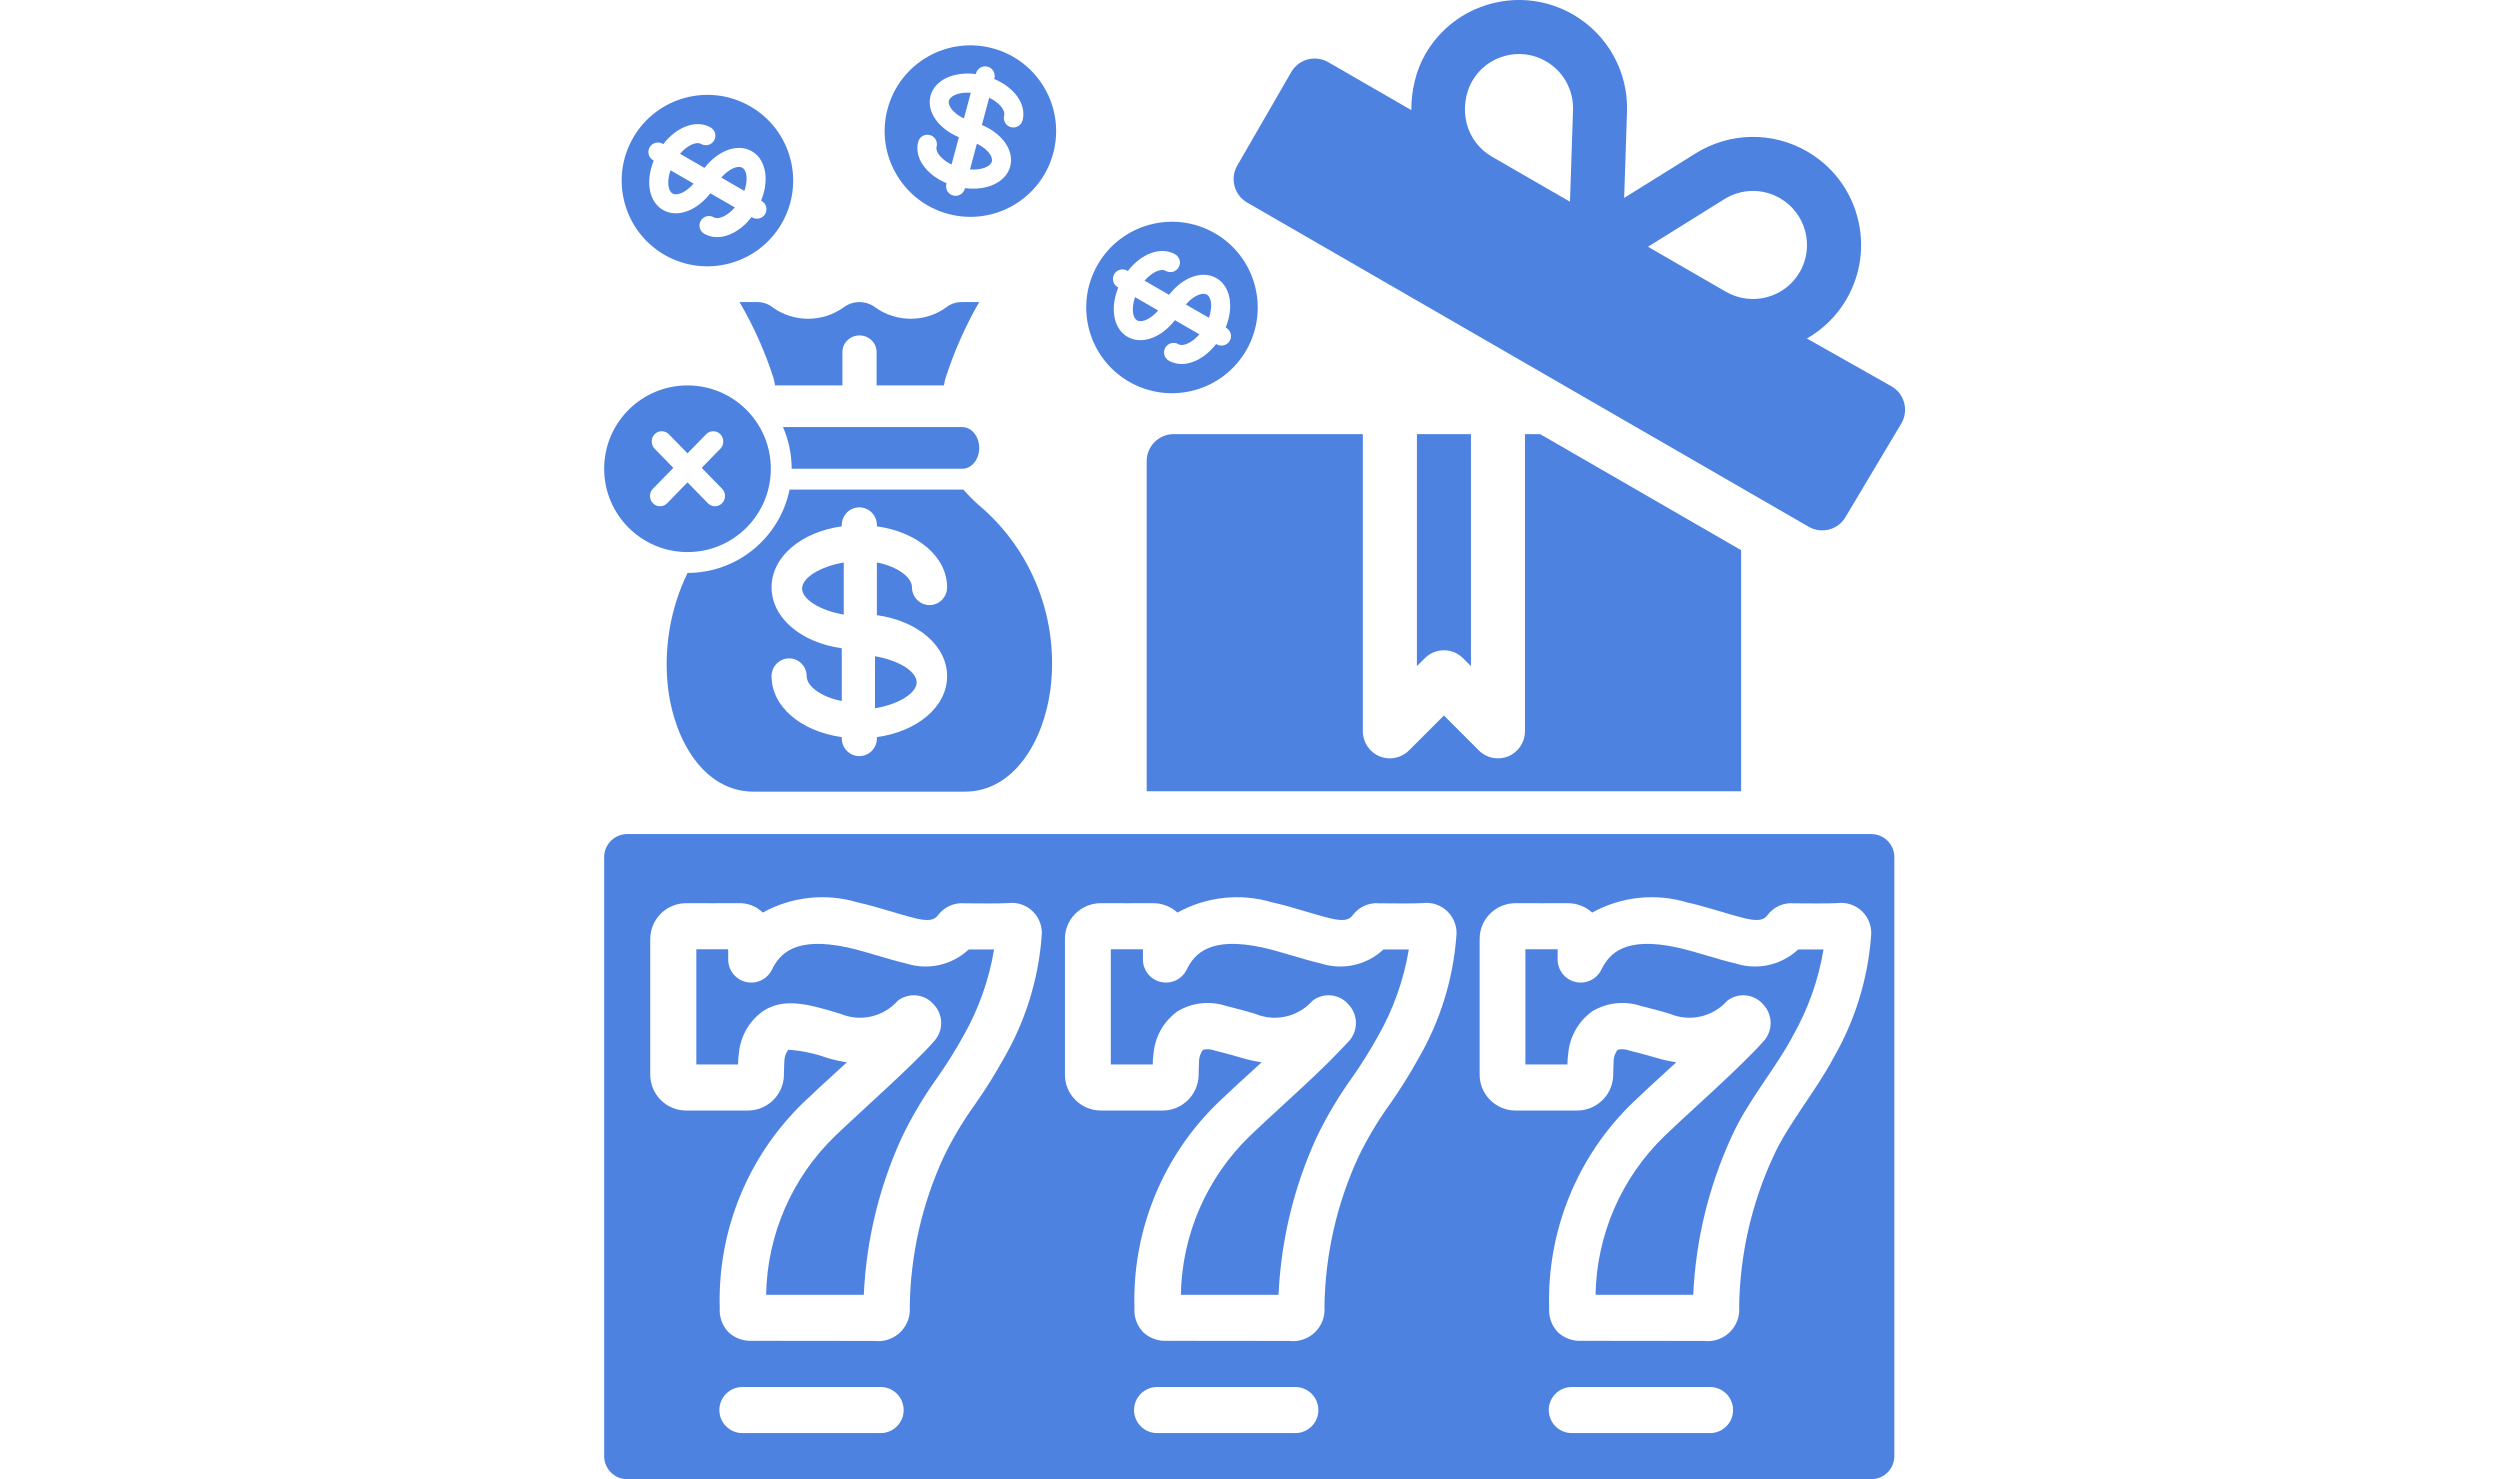 <svg width="240" height="142" viewBox="0 0 240 142" fill="none" xmlns="http://www.w3.org/2000/svg">
<g clip-path="url(#clip0_186_2934)">
<path d="M119.639 33.635C121.912 29.698 120.563 24.664 116.626 22.391C112.689 20.118 107.654 21.467 105.381 25.404C103.108 29.341 104.457 34.375 108.394 36.648C112.332 38.916 117.363 37.568 119.639 33.635ZM108.243 32.337C106.88 31.549 106.549 29.573 107.355 27.599L107.3 27.568C106.863 27.315 106.713 26.756 106.966 26.318C107.218 25.881 107.778 25.731 108.215 25.984L108.27 26.015C109.576 24.331 111.453 23.628 112.816 24.416C113.254 24.668 113.404 25.228 113.151 25.665C112.899 26.103 112.339 26.253 111.902 26C111.458 25.743 110.605 26.109 109.878 26.944L112.229 28.301C113.535 26.617 115.412 25.915 116.776 26.702C118.14 27.489 118.47 29.466 117.665 31.439L117.72 31.471C118.157 31.724 118.307 32.283 118.055 32.721C117.802 33.158 117.243 33.308 116.805 33.055L116.751 33.024C115.445 34.708 113.568 35.411 112.204 34.623C111.766 34.371 111.617 33.811 111.869 33.374C112.122 32.936 112.681 32.786 113.118 33.039C113.563 33.296 114.415 32.93 115.142 32.095L112.79 30.737C111.484 32.422 109.607 33.124 108.243 32.337Z" fill="#4D82E1"/>
<path fill-rule="evenodd" clip-rule="evenodd" d="M108.965 28.528C108.605 29.575 108.715 30.496 109.16 30.753C109.605 31.01 110.456 30.644 111.183 29.809L108.965 28.528Z" fill="#4D82E1"/>
<path fill-rule="evenodd" clip-rule="evenodd" d="M115.863 28.286C115.419 28.029 114.567 28.395 113.84 29.23L116.058 30.51C116.417 29.463 116.308 28.543 115.863 28.286Z" fill="#4D82E1"/>
<path d="M91.026 20.537C95.417 21.714 99.931 19.108 101.108 14.716C102.284 10.325 99.678 5.812 95.287 4.635C90.896 3.458 86.382 6.064 85.206 10.456C84.034 14.846 86.638 19.356 91.026 20.537ZM89.331 9.194C89.739 7.673 91.562 6.842 93.677 7.11L93.693 7.049C93.824 6.561 94.326 6.271 94.814 6.402C95.301 6.533 95.591 7.034 95.46 7.522L95.444 7.583C97.409 8.409 98.573 10.04 98.165 11.561C98.035 12.049 97.533 12.338 97.045 12.208C96.558 12.077 96.268 11.575 96.399 11.088C96.531 10.592 95.958 9.863 94.963 9.377L94.261 11.999C96.226 12.825 97.39 14.456 96.982 15.977C96.575 17.499 94.751 18.329 92.636 18.062L92.62 18.123C92.489 18.611 91.987 18.901 91.499 18.77C91.012 18.639 90.722 18.138 90.853 17.65L90.869 17.589C88.904 16.763 87.74 15.132 88.147 13.611C88.278 13.123 88.78 12.834 89.268 12.964C89.755 13.095 90.045 13.597 89.914 14.085C89.781 14.58 90.355 15.309 91.35 15.795L92.053 13.172C90.088 12.346 88.924 10.715 89.331 9.194Z" fill="#4D82E1"/>
<path fill-rule="evenodd" clip-rule="evenodd" d="M93.197 8.904C92.092 8.827 91.231 9.171 91.098 9.667C90.965 10.164 91.539 10.891 92.534 11.377L93.197 8.904Z" fill="#4D82E1"/>
<path fill-rule="evenodd" clip-rule="evenodd" d="M95.217 15.505C95.35 15.009 94.776 14.281 93.781 13.795L93.118 16.268C94.223 16.345 95.084 16 95.217 15.505Z" fill="#4D82E1"/>
<path d="M75.041 21.455C77.314 17.517 75.965 12.483 72.028 10.21C68.091 7.937 63.057 9.286 60.784 13.223C58.511 17.16 59.86 22.195 63.797 24.468C67.735 26.735 72.765 25.387 75.041 21.455ZM63.646 20.156C62.282 19.369 61.952 17.392 62.757 15.419L62.703 15.387C62.265 15.134 62.115 14.575 62.368 14.138C62.621 13.7 63.18 13.55 63.617 13.803L63.672 13.835C64.978 12.15 66.855 11.448 68.219 12.235C68.656 12.488 68.806 13.047 68.554 13.485C68.301 13.922 67.742 14.072 67.304 13.819C66.86 13.563 66.008 13.928 65.281 14.763L67.632 16.121C68.938 14.436 70.814 13.734 72.178 14.521C73.542 15.309 73.873 17.285 73.067 19.259L73.122 19.291C73.56 19.543 73.71 20.103 73.457 20.54C73.204 20.977 72.645 21.127 72.208 20.875L72.153 20.843C70.847 22.528 68.97 23.23 67.606 22.442C67.169 22.19 67.019 21.631 67.272 21.193C67.524 20.756 68.083 20.606 68.521 20.858C68.965 21.115 69.817 20.749 70.544 19.914L68.193 18.557C66.886 20.241 65.01 20.944 63.646 20.156Z" fill="#4D82E1"/>
<path fill-rule="evenodd" clip-rule="evenodd" d="M64.368 16.348C64.007 17.394 64.117 18.315 64.562 18.572C65.007 18.829 65.859 18.463 66.586 17.628L64.368 16.348Z" fill="#4D82E1"/>
<path fill-rule="evenodd" clip-rule="evenodd" d="M71.266 16.105C70.821 15.849 69.969 16.214 69.242 17.049L71.46 18.33C71.82 17.283 71.71 16.362 71.266 16.105Z" fill="#4D82E1"/>
<path d="M140.451 63.187C139.438 62.173 137.796 62.173 136.783 63.187L136.023 63.947V41.675H141.211V63.947L140.451 63.187Z" fill="#4D82E1"/>
<path d="M118.774 15.899L123.962 6.914C124.306 6.319 124.873 5.883 125.537 5.706C126.198 5.531 126.91 5.622 127.505 5.964L135.485 10.571C135.479 8.761 135.908 6.799 136.837 5.191C138.223 2.789 140.459 1.072 143.137 0.355C145.809 -0.357 148.609 0.008 151.01 1.391C154.336 3.314 156.324 6.893 156.193 10.733L156.175 11.28C156.175 11.3 156.175 11.318 156.172 11.338L155.919 19L162.315 15.015C162.317 15.012 162.322 15.01 162.325 15.007L162.791 14.716C166.054 12.687 170.142 12.611 173.473 14.533C175.874 15.919 177.592 18.155 178.309 20.833C179.026 23.511 178.658 26.307 177.273 28.708C176.326 30.345 174.993 31.618 173.461 32.497L181.589 37.09C182.83 37.807 183.255 39.393 182.539 40.634L177.179 49.62C176.463 50.861 174.876 51.286 173.636 50.57L119.723 19.442C118.483 18.726 118.058 17.14 118.774 15.899ZM165.694 28.013C168.174 29.439 171.351 28.591 172.779 26.115C174.21 23.637 173.357 20.456 170.879 19.027C169.215 18.062 167.166 18.103 165.537 19.118L158.205 23.689L165.694 28.013ZM140.812 11.894C141.168 13.23 142.027 14.349 143.226 15.04L150.718 19.366L151.01 10.556C151.073 8.633 150.078 6.845 148.416 5.885C147.22 5.188 145.822 5.008 144.479 5.365C143.142 5.725 142.022 6.584 141.331 7.784C140.637 8.985 140.452 10.554 140.812 11.894Z" fill="#4D82E1"/>
<path d="M130.833 41.675H112.676C111.242 41.675 110.082 42.836 110.082 44.269V75.959H167.147V52.817L147.851 41.675H146.396V70.208C146.396 71.257 145.766 72.204 144.796 72.604C143.823 73.007 142.713 72.787 141.969 72.042L138.615 68.688L135.261 72.042C134.764 72.539 134.101 72.802 133.427 72.802C133.093 72.802 132.756 72.739 132.434 72.604C131.464 72.204 130.833 71.257 130.833 70.208V41.675Z" fill="#4D82E1"/>
<path fill-rule="evenodd" clip-rule="evenodd" d="M84 68C86.376 67.588 88 66.504 88 65.5C88 64.496 86.376 63.414 84 63V68Z" fill="#4D82E1"/>
<path fill-rule="evenodd" clip-rule="evenodd" d="M77 56.5C77 57.502 78.622 58.586 81 59V54C78.622 54.414 77 55.498 77 56.5Z" fill="#4D82E1"/>
<path fill-rule="evenodd" clip-rule="evenodd" d="M74.409 37H80.87V33.8C80.87 32.917 81.605 32.201 82.512 32.201C83.419 32.201 84.154 32.917 84.154 33.8V37H90.617C90.638 36.916 90.653 36.827 90.669 36.739L90.669 36.739L90.669 36.739L90.669 36.739C90.689 36.618 90.71 36.497 90.745 36.387C91.562 33.821 92.653 31.346 94 29.001H92.358C91.791 28.985 91.237 29.174 90.805 29.532C88.793 30.957 86.069 30.957 84.058 29.532C83.15 28.824 81.86 28.824 80.952 29.532C78.941 30.957 76.216 30.957 74.205 29.532C73.775 29.176 73.225 28.987 72.66 29.001H71C72.364 31.337 73.465 33.81 74.284 36.376C74.314 36.48 74.333 36.594 74.352 36.709L74.352 36.709L74.352 36.709L74.352 36.709C74.369 36.808 74.385 36.907 74.409 37ZM93.943 48.472C93.465 48.052 93.015 47.6 92.595 47.121C92.577 47.102 92.559 47.078 92.541 47.054C92.527 47.035 92.513 47.016 92.499 47H75.8C74.874 51.563 70.84 54.998 66.004 55C64.337 58.446 63.663 62.361 64.16 66.285C64.809 71.121 67.593 76 72.352 76H92.608C97.368 76 100.167 71.111 100.831 66.265C101.713 59.529 99.111 52.808 93.943 48.472ZM76 45H92.386C93.229 44.991 93.928 44.205 94 43.184V43V42.862C93.946 41.824 93.242 41.011 92.386 41H75.168C75.703 42.225 76 43.578 76 45ZM90.922 64.912C90.922 67.849 88.07 70.225 84.181 70.764V70.882C84.181 71.824 83.426 72.588 82.496 72.588C81.565 72.588 80.81 71.824 80.81 70.882V70.764C76.919 70.225 74.07 67.849 74.07 64.912C74.07 63.969 74.824 63.206 75.755 63.206C76.686 63.206 77.44 63.969 77.44 64.912C77.44 65.869 78.807 66.904 80.81 67.3V62.235C76.919 61.696 74.07 59.32 74.07 56.382C74.07 53.445 76.919 51.068 80.81 50.529V50.412C80.81 49.47 81.565 48.706 82.496 48.706C83.426 48.706 84.181 49.47 84.181 50.412V50.529C88.07 51.068 90.922 53.445 90.922 56.382C90.922 57.324 90.167 58.088 89.236 58.088C88.306 58.088 87.551 57.324 87.551 56.382C87.551 55.425 86.183 54.39 84.181 53.994V59.057C88.07 59.598 90.922 61.974 90.922 64.912Z" fill="#4D82E1"/>
<path fill-rule="evenodd" clip-rule="evenodd" d="M66 53C70.418 53 74 49.418 74 45C74 40.582 70.418 37 66 37C61.582 37 58 40.582 58 45C58 49.418 61.582 53 66 53ZM69.319 48.307C69.506 48.116 69.6 47.884 69.6 47.613C69.6 47.341 69.505 47.108 69.315 46.913L67.362 44.914L69.151 43.082C69.339 42.89 69.432 42.659 69.432 42.387C69.435 42.113 69.343 41.88 69.156 41.688C68.966 41.494 68.737 41.398 68.469 41.401C68.203 41.401 67.977 41.497 67.79 41.688L66 43.52L64.21 41.688C64.023 41.496 63.797 41.4 63.532 41.4C63.264 41.397 63.036 41.492 62.849 41.683C62.658 41.878 62.565 42.112 62.568 42.387C62.568 42.658 62.661 42.89 62.849 43.081L64.639 44.914L62.685 46.914C62.495 47.109 62.4 47.342 62.4 47.613C62.4 47.885 62.495 48.118 62.685 48.312C62.873 48.504 63.099 48.6 63.364 48.6C63.629 48.6 63.857 48.503 64.047 48.308L66 46.308L67.953 48.307C68.143 48.502 68.371 48.599 68.636 48.599C68.901 48.599 69.129 48.502 69.319 48.307Z" fill="#4D82E1"/>
<path d="M110.662 102.189C110.664 101.789 110.696 101.39 110.755 100.994C110.931 99.412 111.777 97.981 113.077 97.062C114.469 96.245 116.145 96.063 117.68 96.562C118.626 96.805 119.566 97.04 120.517 97.332C122.427 98.127 124.631 97.62 126.002 96.071C127.068 95.249 128.593 95.41 129.464 96.436C130.366 97.393 130.406 98.876 129.557 99.88C129.384 100.079 129.241 100.227 129.092 100.38C128.287 101.174 128.113 101.561 123.231 106.031C122.145 107.026 121.059 108.021 119.998 109.041C115.848 113.046 113.461 118.536 113.362 124.302H122.74C122.974 119.094 124.205 113.981 126.367 109.238C127.336 107.22 128.479 105.29 129.784 103.472C130.689 102.186 131.524 100.853 132.286 99.477C133.758 96.897 134.76 94.076 135.247 91.146H132.815C131.216 92.645 128.932 93.165 126.843 92.504C124.894 92.046 123.021 91.365 121.185 90.956C116.194 89.883 114.683 91.524 113.924 93.079C113.474 94.008 112.442 94.502 111.437 94.27C110.432 94.038 109.72 93.142 109.722 92.11V91.13C108.718 91.13 107.638 91.13 106.637 91.13V102.189H110.662V102.189Z" fill="#4D82E1"/>
<path d="M70.853 102.189C70.855 101.789 70.886 101.39 70.946 100.994C71.12 99.413 71.963 97.982 73.261 97.062C75.294 95.735 77.627 96.398 80.702 97.332C82.612 98.126 84.816 97.62 86.187 96.071C87.253 95.249 88.777 95.41 89.648 96.436C90.551 97.393 90.591 98.876 89.741 99.88C87.802 102.138 82.465 106.842 80.182 109.041C76.033 113.046 73.646 118.536 73.547 124.302H82.925C83.159 119.094 84.39 113.981 86.552 109.238C87.52 107.22 88.664 105.29 89.969 103.472C90.873 102.186 91.709 100.853 92.471 99.477C93.942 96.897 94.945 94.076 95.432 91.146H92.999C91.401 92.646 89.117 93.165 87.027 92.504C85.079 92.046 83.206 91.365 81.37 90.956C76.376 89.883 74.87 91.524 74.109 93.079C73.659 94.008 72.627 94.502 71.621 94.27C70.616 94.038 69.904 93.142 69.907 92.11V91.13C68.933 91.13 67.85 91.13 66.848 91.13V102.189H70.853V102.189Z" fill="#4D82E1"/>
<path d="M150.474 102.189C150.477 101.789 150.508 101.39 150.567 100.994C150.743 99.412 151.589 97.981 152.889 97.062C154.281 96.245 155.957 96.063 157.492 96.562C158.439 96.805 159.379 97.04 160.33 97.332C162.239 98.127 164.443 97.62 165.815 96.071C166.881 95.249 168.405 95.41 169.276 96.436C170.179 97.393 170.218 98.876 169.369 99.88C167.88 101.612 163.91 105.237 163.043 106.031C161.957 107.026 160.871 108.021 159.81 109.041C155.66 113.046 153.273 118.536 153.174 124.302H162.552C162.786 119.094 164.017 113.981 166.179 109.238C167.789 105.619 170.459 102.602 172.098 99.477C173.57 96.897 174.572 94.076 175.059 91.146H172.626C171.028 92.645 168.745 93.165 166.655 92.504C164.706 92.046 162.833 91.365 160.997 90.956C156.003 89.883 154.497 91.524 153.736 93.079C153.286 94.008 152.254 94.502 151.249 94.27C150.243 94.038 149.532 93.142 149.534 92.11V91.13C148.532 91.13 147.45 91.13 146.438 91.13V102.189H150.474V102.189Z" fill="#4D82E1"/>
<path d="M60.212 142H179.645C180.866 142 181.857 141.01 181.857 139.788V82.283C181.857 81.062 180.867 80.072 179.645 80.072H60.212C58.99 80.072 58 81.062 58 82.283V139.788C58 141.01 58.99 142 60.212 142ZM84.541 137.577H71.27C70.049 137.577 69.059 136.587 69.059 135.365C69.059 134.143 70.049 133.153 71.27 133.153H84.541C85.762 133.153 86.752 134.143 86.752 135.365C86.752 136.586 85.762 137.577 84.541 137.577ZM124.352 137.577H111.082C109.86 137.577 108.87 136.587 108.87 135.365C108.87 134.143 109.86 133.153 111.082 133.153H124.352C125.573 133.153 126.564 134.143 126.564 135.365C126.564 136.586 125.573 137.577 124.352 137.577ZM164.163 137.577H150.893C149.671 137.577 148.681 136.587 148.681 135.365C148.681 134.143 149.671 133.153 150.893 133.153H164.163C165.384 133.153 166.375 134.143 166.375 135.365C166.375 136.586 165.385 137.577 164.163 137.577ZM142.046 90.166C142.032 89.257 142.386 88.38 143.025 87.733C143.682 87.07 144.578 86.7 145.512 86.707C147.06 86.707 148.966 86.718 150.492 86.707H150.514C151.378 86.704 152.21 87.025 152.848 87.607C155.632 86.067 158.92 85.715 161.967 86.632C164.019 87.09 165.82 87.758 167.678 88.198C169.142 88.529 169.462 88.125 169.697 87.826C170.297 87.042 171.26 86.624 172.242 86.72C173.536 86.72 175.248 86.758 176.358 86.701C177.256 86.579 178.159 86.885 178.798 87.526C179.436 88.168 179.738 89.072 179.612 89.969V90C179.288 94.069 178.06 98.014 176.018 101.548C174.348 104.72 171.568 108.024 170.23 111.041C168.14 115.565 167.026 120.478 166.959 125.461C167.037 126.366 166.704 127.259 166.053 127.893C165.401 128.526 164.5 128.834 163.597 128.73L151.855 128.717C151.006 128.769 150.172 128.47 149.55 127.889C148.961 127.269 148.66 126.43 148.719 125.576C148.5 118.164 151.413 111.003 156.745 105.85C157.831 104.808 158.945 103.788 160.062 102.769L160.923 101.977C160.293 101.885 159.671 101.749 159.061 101.568C158.278 101.327 157.475 101.125 156.395 100.847C156.042 100.714 155.657 100.688 155.29 100.774C155.065 101.073 154.933 101.431 154.909 101.805C154.894 101.946 154.867 103.182 154.865 103.324C154.77 105.166 153.249 106.612 151.403 106.613H145.511C144.577 106.616 143.681 106.241 143.028 105.573C142.381 104.917 142.026 104.026 142.046 103.105V90.166ZM102.235 90.166C102.221 89.257 102.574 88.38 103.214 87.733C103.871 87.07 104.767 86.7 105.7 86.707C107.249 86.707 109.153 86.718 110.681 86.707H110.703C111.566 86.704 112.399 87.025 113.037 87.607C115.821 86.067 119.109 85.715 122.156 86.632C124.208 87.09 126.008 87.758 127.866 88.198C129.333 88.529 129.651 88.125 129.886 87.826C130.485 87.041 131.449 86.623 132.431 86.72C133.729 86.72 135.435 86.758 136.547 86.701C137.445 86.579 138.347 86.885 138.986 87.526C139.625 88.168 139.927 89.072 139.801 89.969V90C139.477 94.069 138.249 98.014 136.207 101.548C135.372 103.064 134.456 104.533 133.462 105.949C132.302 107.554 131.284 109.256 130.418 111.036C128.329 115.56 127.214 120.474 127.147 125.457C127.227 126.363 126.895 127.257 126.243 127.891C125.592 128.526 124.689 128.834 123.786 128.73L112.044 128.717C111.194 128.769 110.361 128.47 109.739 127.889C109.15 127.269 108.848 126.43 108.907 125.576C108.688 118.164 111.602 111.003 116.934 105.85C118.019 104.808 119.134 103.788 120.251 102.769L121.112 101.977C120.482 101.885 119.859 101.749 119.249 101.568C118.466 101.327 117.664 101.125 116.595 100.847C116.242 100.714 115.857 100.688 115.49 100.774C115.265 101.073 115.133 101.431 115.109 101.805C115.094 101.946 115.067 103.182 115.065 103.324C114.969 105.171 113.442 106.618 111.592 106.613H105.7C104.766 106.616 103.87 106.241 103.217 105.573C102.57 104.917 102.215 104.026 102.235 103.105V90.166H102.235ZM62.423 90.166C62.419 89.246 62.783 88.363 63.434 87.713C64.085 87.063 64.969 86.701 65.889 86.707C67.438 86.707 69.344 86.718 70.87 86.707C71.747 86.665 72.601 86.991 73.226 87.607C76.01 86.067 79.298 85.715 82.345 86.632C84.397 87.09 86.198 87.757 88.055 88.198C89.522 88.529 89.84 88.124 90.075 87.826C90.675 87.042 91.638 86.624 92.62 86.72C93.914 86.72 95.626 86.758 96.736 86.7C97.634 86.577 98.538 86.882 99.177 87.524C99.817 88.167 100.117 89.072 99.99 89.969V90C99.666 94.069 98.438 98.014 96.396 101.548C95.561 103.063 94.645 104.533 93.651 105.949C92.491 107.553 91.473 109.256 90.608 111.036C88.518 115.56 87.403 120.474 87.336 125.456C87.415 126.362 87.083 127.256 86.432 127.89C85.78 128.524 84.878 128.833 83.975 128.73L72.233 128.717C71.383 128.769 70.55 128.47 69.928 127.889C69.339 127.269 69.037 126.43 69.096 125.576C68.877 118.164 71.791 111.003 77.123 105.85C78.209 104.808 79.323 103.788 80.44 102.769L81.301 101.977C80.671 101.885 80.048 101.749 79.438 101.568C78.228 101.129 76.963 100.862 75.678 100.774C75.454 101.073 75.321 101.431 75.298 101.805C75.282 101.946 75.256 103.183 75.254 103.324C75.158 105.171 73.63 106.618 71.781 106.613H65.889C64.962 106.617 64.071 106.248 63.419 105.588C62.767 104.928 62.408 104.033 62.423 103.105V90.166Z" fill="#4D82E1"/>
</g>
<defs>
<clipPath id="clip0_186_2934">
<rect width="240" height="142" fill="white"/>
</clipPath>
</defs>
</svg>
